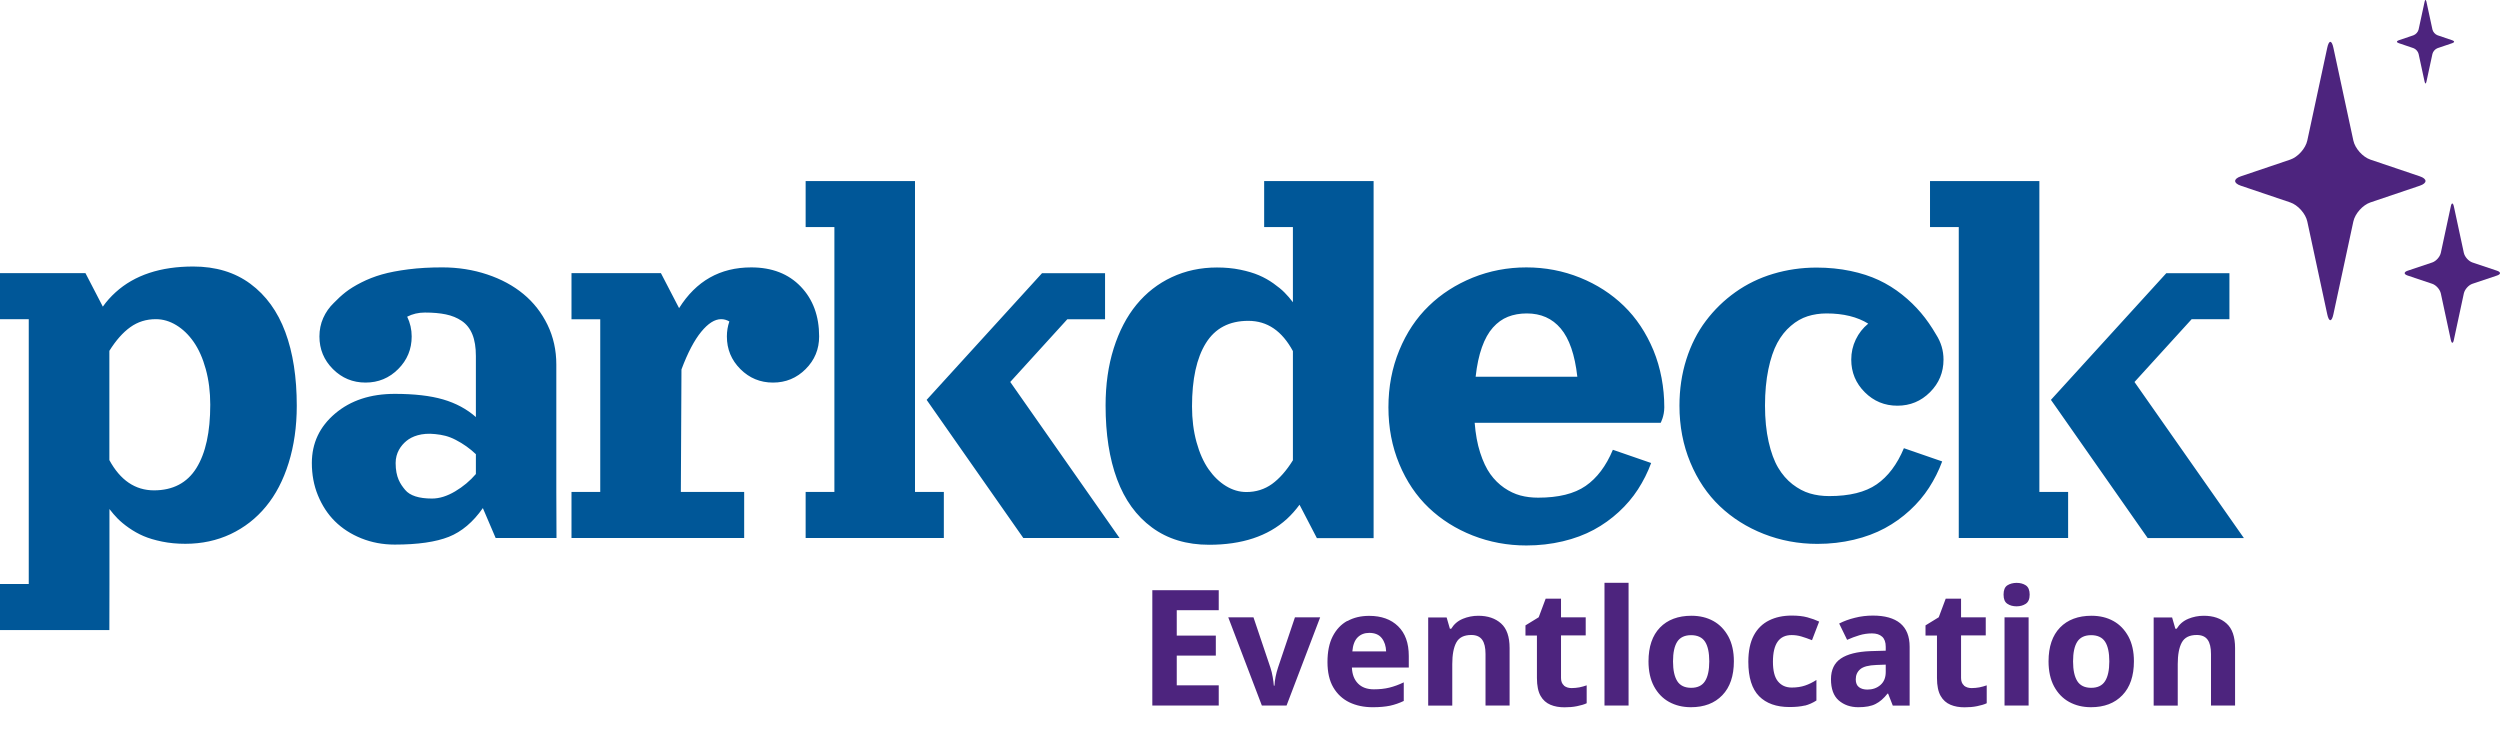 <?xml version="1.0" encoding="UTF-8"?><svg id="uuid-efd12d40-c153-4336-bbe6-3d1899f214f2" xmlns="http://www.w3.org/2000/svg" viewBox="0 0 283.47 83.9"><defs><style>.uuid-20998cee-0cb7-4fc3-ba60-d0479a81860a{fill:#005798;}.uuid-b1fe2e5b-c6ef-4625-b484-2543c3040546{fill:#4d247e;}</style></defs><path class="uuid-20998cee-0cb7-4fc3-ba60-d0479a81860a" d="M12.4,71.44H0v-5.22h3.26v-30.03H0v-5.22h9.69l1.97,3.8c.42-.6.91-1.14,1.45-1.63,2.15-1.95,5.09-2.92,8.8-2.92,2.55,0,4.71.65,6.48,1.96s3.09,3.13,3.96,5.47,1.3,5.12,1.3,8.36c0,2.36-.31,4.52-.92,6.48s-1.47,3.61-2.58,4.95c-1.1,1.34-2.44,2.38-4,3.12-1.56.73-3.27,1.1-5.13,1.1-.94,0-1.82-.08-2.64-.25-.83-.17-1.53-.38-2.11-.63s-1.13-.56-1.66-.93-.94-.72-1.26-1.04-.63-.69-.94-1.09v8.52M12.4,52.17c1.24,2.28,2.93,3.43,5.06,3.43s3.76-.84,4.81-2.53,1.57-4.08,1.57-7.18c0-1.46-.17-2.8-.51-4.04s-.8-2.26-1.37-3.08-1.23-1.45-1.97-1.9-1.51-.68-2.32-.68c-1.09,0-2.05.3-2.9.91s-1.63,1.5-2.37,2.68v12.39ZM63.1,61h-6.9l-1.45-3.39c-1.11,1.59-2.4,2.68-3.86,3.26s-3.51.88-6.13.88c-1.36,0-2.62-.24-3.79-.71-1.17-.47-2.17-1.12-2.99-1.93s-1.46-1.8-1.93-2.94-.69-2.37-.69-3.67c0-2.25.88-4.12,2.64-5.61s4.01-2.23,6.76-2.23c2.21,0,4.04.21,5.48.63s2.69,1.09,3.72,2v-6.92c0-.98-.13-1.8-.4-2.46s-.67-1.16-1.2-1.52-1.13-.6-1.8-.74-1.46-.21-2.38-.21c-.74,0-1.41.16-2.01.47.34.71.51,1.45.51,2.24,0,1.45-.51,2.68-1.53,3.7s-2.25,1.53-3.7,1.53-2.68-.51-3.7-1.53-1.53-2.25-1.53-3.7c0-.74.14-1.44.43-2.09s.69-1.22,1.2-1.71c.44-.46.89-.87,1.35-1.23s1.06-.73,1.77-1.09,1.49-.67,2.33-.91,1.84-.43,3.01-.58,2.45-.22,3.84-.22c1.81,0,3.5.27,5.09.8s2.96,1.27,4.11,2.22,2.06,2.11,2.73,3.49,1,2.88,1,4.5v14.44M53.96,53.75v-2.25c-.67-.64-1.43-1.18-2.28-1.62s-1.5-.57-2.34-.66c-1.54-.17-2.63.26-3.26.78s-1.22,1.35-1.22,2.5c0,1.63.54,2.4,1.08,3.05s1.56.98,3.04.98c.84,0,1.71-.27,2.62-.81.91-.54,1.69-1.19,2.36-1.97ZM64.81,30.97h10.13l2.06,3.97c1.93-3.08,4.65-4.62,8.18-4.62,2.36,0,4.23.73,5.62,2.18s2.08,3.34,2.08,5.65c0,1.45-.51,2.68-1.53,3.7s-2.25,1.53-3.7,1.53-2.68-.51-3.7-1.53-1.53-2.25-1.53-3.7c0-.59.09-1.15.28-1.7-.29-.17-.6-.26-.93-.26-.73,0-1.48.48-2.26,1.43s-1.53,2.37-2.24,4.27l-.07,13.89h7.18v5.22h-19.58v-5.22h3.26v-19.58h-3.26v-5.22ZM103.76,55.78h3.26v5.22h-15.67v-5.22h3.26v-30.03h-3.26v-5.22h12.4v35.25ZM114.55,43.31l6.47-7.11h4.28v-5.22h-7.15l-13.08,14.36,10.96,15.66h10.91l-12.39-17.69ZM143.34,20.53v5.22h3.26v8.52c-.3-.4-.62-.77-.94-1.09-.32-.33-.74-.67-1.26-1.04s-1.07-.68-1.66-.93c-.58-.25-1.29-.46-2.11-.63s-1.71-.25-2.64-.25c-1.86,0-3.57.37-5.13,1.1-1.56.73-2.89,1.77-4,3.12-1.1,1.34-1.96,2.99-2.58,4.95s-.92,4.12-.92,6.48c0,3.23.43,6.02,1.3,8.36s2.18,4.16,3.96,5.47,3.93,1.96,6.48,1.96c3.72,0,6.66-.97,8.81-2.92.53-.49,1.01-1.03,1.44-1.62l1.97,3.79h6.43V25.75h0v-5.22h-12.4ZM146.6,52.19c-.74,1.19-1.53,2.08-2.37,2.69-.84.6-1.81.91-2.9.91-.81,0-1.58-.23-2.32-.68s-1.4-1.09-1.97-1.9c-.57-.82-1.03-1.84-1.37-3.08-.34-1.23-.51-2.58-.51-4.04,0-3.1.52-5.49,1.57-7.18,1.05-1.69,2.65-2.53,4.81-2.53s3.82,1.14,5.06,3.43v12.39ZM167.21,47.94c.1,1.26.3,2.39.62,3.38s.7,1.8,1.15,2.43c.45.63.98,1.15,1.57,1.56.6.41,1.21.7,1.84.87s1.31.25,2.02.25c2.3,0,4.09-.44,5.38-1.33,1.29-.89,2.32-2.26,3.09-4.1l4.34,1.5c-.39,1.06-.89,2.05-1.49,2.98-.6.93-1.33,1.79-2.18,2.57s-1.79,1.46-2.83,2.02c-1.04.56-2.21,1-3.52,1.31s-2.68.47-4.13.47c-2.14,0-4.17-.38-6.08-1.13-1.91-.75-3.57-1.8-4.98-3.14-1.41-1.34-2.53-3-3.35-4.97-.82-1.97-1.23-4.11-1.23-6.43s.41-4.47,1.23-6.46,1.94-3.67,3.35-5.03c1.41-1.37,3.07-2.43,4.98-3.21,1.91-.77,3.94-1.16,6.08-1.16s4.17.39,6.08,1.16c1.91.77,3.57,1.84,4.98,3.21s2.52,3.04,3.35,5.03c.82,1.99,1.23,4.23,1.23,6.46,0,1.02-.41,1.76-.41,1.76h-21.1ZM167.33,42.72h11.52c-.28-2.5-.91-4.32-1.88-5.47s-2.25-1.71-3.85-1.71c-.79,0-1.51.13-2.14.38s-1.2.66-1.7,1.22-.92,1.31-1.25,2.24c-.33.93-.57,2.04-.71,3.34ZM211.84,36.7c-1.24-.77-2.82-1.16-4.73-1.16-.77,0-1.49.11-2.15.32s-1.3.57-1.9,1.09c-.6.51-1.12,1.16-1.54,1.94s-.76,1.78-1.01,2.99-.38,2.58-.38,4.11.14,2.9.41,4.1.63,2.18,1.08,2.94,1,1.39,1.63,1.88c.64.49,1.29.84,1.97,1.04.67.2,1.4.3,2.19.3,2.3,0,4.09-.44,5.38-1.33,1.29-.89,2.32-2.26,3.09-4.1l4.34,1.5c-.39,1.06-.89,2.05-1.49,2.98-.6.93-1.33,1.79-2.18,2.57s-1.79,1.46-2.83,2.02c-1.04.56-2.21,1-3.52,1.31s-2.68.47-4.13.47c-2.14,0-4.17-.38-6.08-1.13-1.91-.75-3.57-1.8-4.98-3.14-1.41-1.34-2.53-3-3.35-4.97s-1.23-4.11-1.23-6.43c0-1.86.26-3.61.78-5.25s1.26-3.1,2.21-4.36,2.07-2.35,3.35-3.26,2.71-1.61,4.28-2.08,3.21-.71,4.93-.71c1.36,0,2.64.13,3.84.38s2.27.6,3.21,1.04c.94.44,1.82.99,2.64,1.64s1.53,1.35,2.15,2.08,1.19,1.56,1.72,2.47c.55.86.83,1.8.83,2.82,0,1.45-.51,2.68-1.53,3.7-1.02,1.02-2.25,1.53-3.7,1.53s-2.68-.51-3.7-1.53-1.53-2.25-1.53-3.7c0-.81.17-1.56.51-2.27.34-.71.81-1.31,1.41-1.8ZM231.24,55.78h3.26v5.22h-12.4V25.75h-3.26v-5.22h12.4v35.25ZM242.03,43.31l6.48-7.12h4.28v-5.21h-7.16l-13.08,14.36.6.85,10.37,14.82h10.91l-12.4-17.69Z"/><path class="uuid-b1fe2e5b-c6ef-4625-b484-2543c3040546" d="M271.98,4.57l1.68-.57c.26-.09.52-.38.58-.65l.68-3.15c.06-.27.15-.27.21,0l.68,3.15c.06.27.32.56.58.65l1.68.57c.26.09.26.23,0,.32l-1.68.57c-.26.09-.52.38-.58.65l-.68,3.15c-.06.27-.15.27-.21,0l-.68-3.15c-.06-.27-.32-.56-.58-.65l-1.68-.57c-.26-.09-.26-.23,0-.32ZM283.14,30.7l-2.8-.94c-.44-.15-.87-.64-.97-1.09l-1.13-5.26c-.1-.45-.26-.45-.35,0l-1.13,5.26c-.1.45-.53.94-.97,1.09l-2.8.94c-.44.15-.44.39,0,.54l2.8.94c.44.15.87.64.97,1.09l1.13,5.26c.1.45.26.45.35,0l1.13-5.26c.1-.45.53-.94.97-1.09l2.8-.94c.44-.15.44-.39,0-.54ZM274.37,19.99l-5.59-1.89c-.87-.29-1.75-1.27-1.94-2.17l-2.26-10.51c-.19-.9-.51-.9-.7,0l-2.26,10.51c-.19.9-1.07,1.88-1.94,2.17l-5.59,1.89c-.87.29-.87.78,0,1.07l5.59,1.89c.87.29,1.75,1.27,1.94,2.17l2.26,10.51c.19.9.51.9.7,0l2.26-10.51c.19-.9,1.07-1.88,1.94-2.17l5.59-1.89c.87-.29.87-.78,0-1.07ZM138.19,77.71h-4.76v-3.37h4.43v-2.27h-4.43v-2.88h4.76v-2.27h-7.53v13.08h7.53v-2.29ZM145.88,80l3.81-10h-2.86l-1.92,5.7c-.23.71-.37,1.39-.4,2.05h-.07c-.02-.29-.07-.62-.13-.99s-.15-.72-.26-1.06l-1.92-5.7h-2.86l3.81,10h2.8ZM152.77,70.4c-.71.39-1.26.98-1.66,1.76-.4.78-.59,1.75-.59,2.91s.22,2.12.66,2.87c.44.75,1.04,1.31,1.81,1.69.77.37,1.65.56,2.66.56.77,0,1.42-.06,1.96-.17.54-.12,1.06-.3,1.56-.54v-2.11c-.56.27-1.11.47-1.64.6s-1.11.19-1.75.19c-.77,0-1.37-.22-1.8-.66-.43-.44-.66-1.04-.69-1.81h6.45v-1.32c0-1.45-.4-2.57-1.21-3.36-.81-.79-1.9-1.18-3.28-1.18-.94,0-1.76.19-2.47.59ZM156.68,72.36c.31.4.47.9.49,1.5h-3.83c.06-.72.26-1.25.6-1.59.34-.34.78-.51,1.32-.51.63,0,1.11.2,1.42.6ZM165.86,70.17c-.56.23-.99.6-1.31,1.12h-.15l-.37-1.28h-2.09v10h2.73v-4.71c0-1.06.15-1.88.46-2.45.31-.57.87-.85,1.7-.85.56,0,.97.18,1.23.54.26.36.38.9.38,1.62v5.84h2.73v-6.52c0-1.28-.32-2.21-.97-2.79s-1.51-.87-2.58-.87c-.62,0-1.21.12-1.77.35ZM177.33,77.72c-.22-.19-.33-.47-.33-.85v-4.82h2.8v-2.05h-2.8v-2.12h-1.74l-.79,2.11-1.5.92v1.15h1.3v4.82c0,.87.14,1.54.41,2.02.27.48.65.81,1.12,1.01s1,.29,1.6.29c.51,0,.99-.04,1.42-.13.43-.09.8-.19,1.09-.33v-2.03c-.28.1-.56.17-.84.23-.28.05-.57.08-.88.08-.35,0-.64-.1-.86-.28ZM184.66,66.08h-2.73v13.92h2.73v-13.92ZM195.98,72.18c-.42-.77-.98-1.36-1.7-1.76-.72-.4-1.55-.6-2.49-.6-1.51,0-2.71.45-3.57,1.34s-1.3,2.17-1.3,3.83c0,1.11.21,2.06.62,2.83.42.78.99,1.37,1.71,1.77.73.4,1.55.6,2.48.6,1.5,0,2.69-.45,3.56-1.36.87-.9,1.31-2.19,1.31-3.85,0-1.1-.21-2.03-.62-2.8ZM190.18,72.76c.32-.49.85-.74,1.57-.74s1.26.25,1.58.74c.32.49.48,1.24.48,2.23s-.16,1.74-.48,2.24c-.32.51-.85.76-1.57.76s-1.26-.25-1.58-.76c-.32-.51-.48-1.25-.48-2.24s.16-1.73.48-2.23ZM204.65,80.01c.46-.12.89-.31,1.31-.58v-2.33c-.42.27-.84.48-1.28.63s-.95.23-1.52.23c-.67,0-1.19-.24-1.57-.71s-.56-1.21-.56-2.22c0-2.02.71-3.02,2.12-3.02.37,0,.74.05,1.11.16.37.11.77.25,1.2.42l.81-2.11c-.38-.18-.82-.34-1.33-.48s-1.1-.2-1.79-.2c-.96,0-1.82.18-2.56.55-.74.37-1.32.93-1.73,1.7s-.62,1.77-.62,2.99c0,1.78.41,3.08,1.22,3.9s1.96,1.23,3.45,1.23c.7,0,1.27-.06,1.73-.17ZM210.32,70.05c-.66.16-1.25.38-1.78.65l.9,1.85c.46-.21.93-.38,1.39-.52.46-.14.94-.21,1.43-.21s.87.12,1.15.37c.27.24.41.63.41,1.15v.44l-1.74.05c-1.49.06-2.61.34-3.35.84-.74.5-1.12,1.28-1.12,2.35s.29,1.89.88,2.4c.59.51,1.33.77,2.22.77.83,0,1.48-.12,1.96-.37.48-.24.93-.63,1.35-1.17h.07l.53,1.36h1.91v-6.67c0-1.2-.36-2.08-1.07-2.67-.71-.58-1.74-.87-3.09-.87-.71,0-1.39.08-2.05.25ZM213.82,76.19c0,.64-.2,1.13-.6,1.48-.4.35-.9.52-1.48.52-.39,0-.71-.09-.95-.27-.24-.18-.37-.47-.37-.89,0-.48.17-.86.51-1.15.34-.29.95-.45,1.83-.48l1.06-.04v.82ZM222.69,77.72c-.22-.19-.33-.47-.33-.85v-4.82h2.8v-2.05h-2.8v-2.12h-1.74l-.79,2.11-1.5.92v1.15h1.3v4.82c0,.87.14,1.54.41,2.02.27.48.65.81,1.12,1.01s1,.29,1.6.29c.51,0,.99-.04,1.42-.13.43-.09.8-.19,1.09-.33v-2.03c-.28.1-.56.17-.84.23-.28.05-.57.08-.88.08-.35,0-.64-.1-.86-.28ZM227.61,66.37c-.29.19-.43.54-.43,1.05s.14.85.43,1.04c.29.2.64.29,1.05.29s.75-.1,1.04-.29c.29-.19.44-.54.44-1.04s-.15-.86-.44-1.05-.64-.28-1.04-.28-.77.1-1.05.28ZM227.29,70v10h2.73v-10h-2.73ZM241.34,72.18c-.42-.77-.98-1.36-1.7-1.76-.72-.4-1.55-.6-2.49-.6-1.51,0-2.71.45-3.57,1.34s-1.3,2.17-1.3,3.83c0,1.11.21,2.06.62,2.83.42.78.99,1.37,1.71,1.77.73.4,1.55.6,2.48.6,1.5,0,2.69-.45,3.56-1.36.87-.9,1.31-2.19,1.31-3.85,0-1.1-.21-2.03-.62-2.8ZM235.54,72.76c.32-.49.85-.74,1.57-.74s1.26.25,1.58.74c.32.49.48,1.24.48,2.23s-.16,1.74-.48,2.24c-.32.51-.85.76-1.57.76s-1.26-.25-1.58-.76c-.32-.51-.48-1.25-.48-2.24s.16-1.73.48-2.23ZM248.12,70.17c-.56.23-.99.6-1.31,1.12h-.15l-.37-1.28h-2.09v10h2.73v-4.71c0-1.06.15-1.88.46-2.45.31-.57.87-.85,1.7-.85.56,0,.97.18,1.23.54.26.36.38.9.38,1.62v5.84h2.73v-6.52c0-1.28-.32-2.21-.97-2.79s-1.51-.87-2.58-.87c-.62,0-1.21.12-1.77.35Z"/></svg>